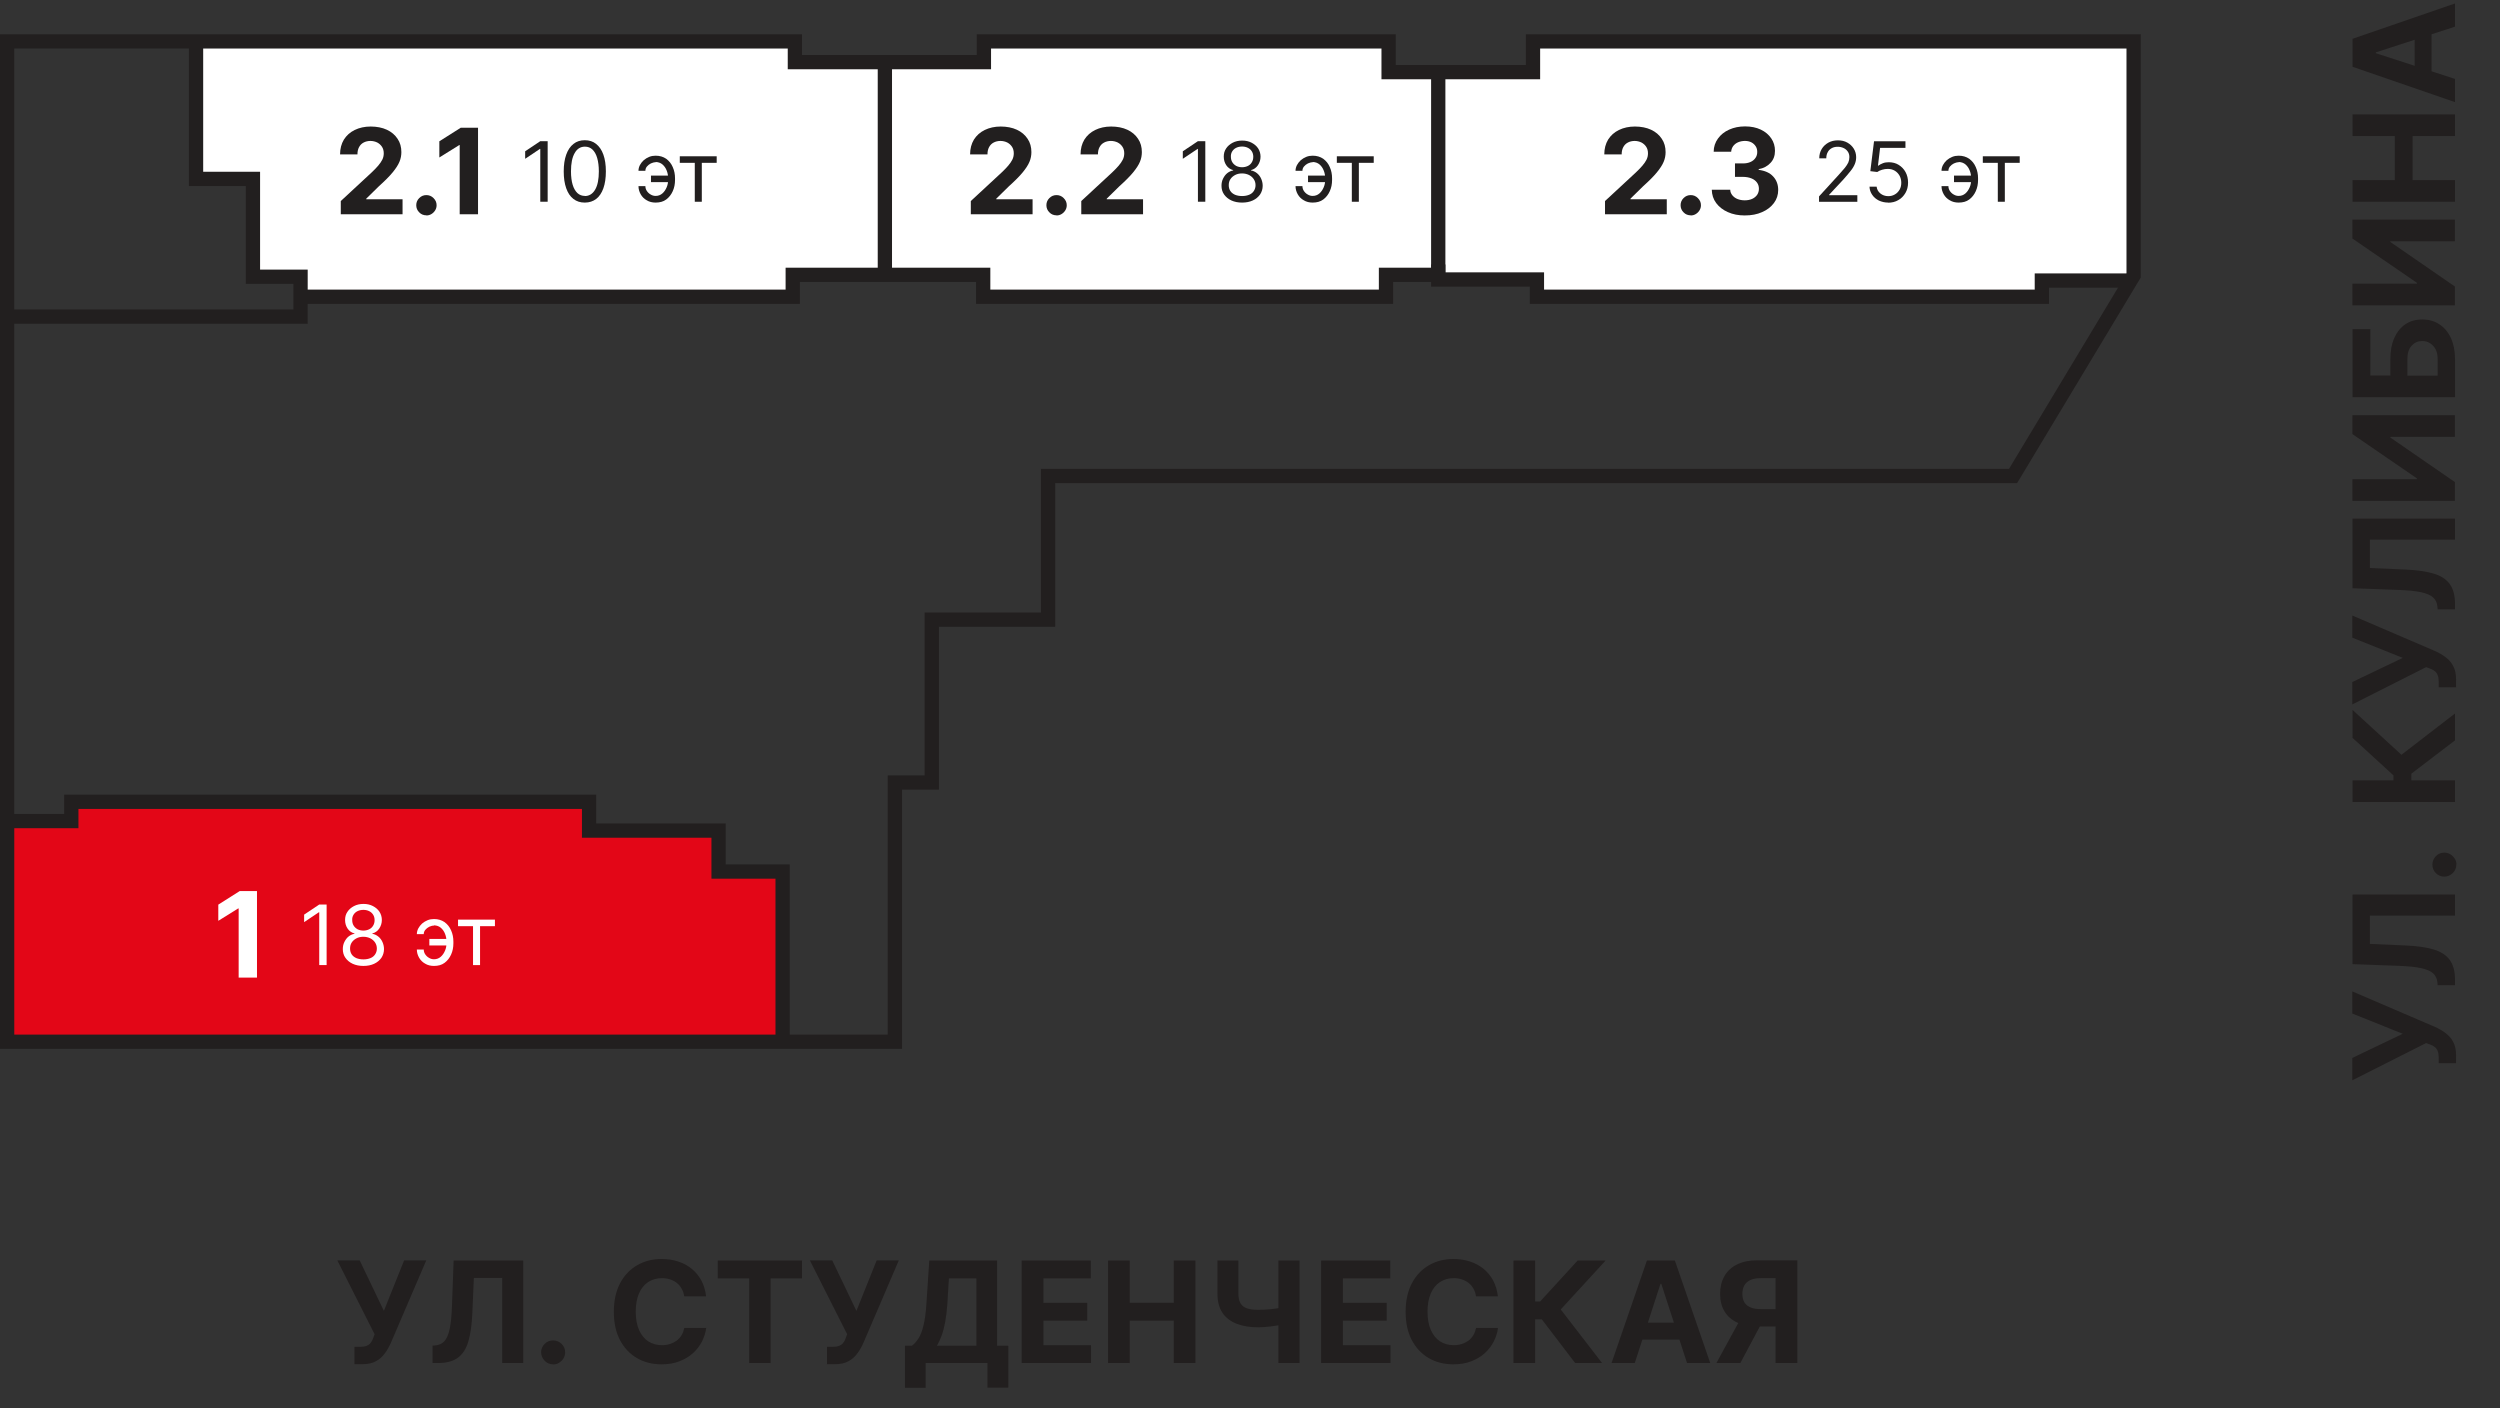 <?xml version="1.0" encoding="UTF-8"?> <svg xmlns="http://www.w3.org/2000/svg" id="_Слой_1" data-name="Слой 1" viewBox="0 0 210.03 118.3"><rect x="0" y="0" width="210.03" height="118.3" fill="#333333" stroke="none"/> <defs> <style> .cls-1 { fill: #fff; } .cls-2 { fill: #e30617; } .cls-3 { fill: none; stroke: #221f1f; stroke-miterlimit: 22.93; stroke-width: 1.2px; } .cls-4 { fill: #221f1f; } </style> </defs> <g> <path class="cls-4" d="m29.78,114.63v-1.48h.47c.23,0,.42-.03.56-.09.14-.06.26-.14.34-.26.09-.11.16-.26.22-.43l.1-.28-3.13-6.2h1.88l2.03,4.24,1.7-4.24h1.86l-2.97,6.92c-.14.32-.31.62-.51.89-.2.27-.44.5-.75.66-.3.17-.69.25-1.16.25h-.65Z"></path> <path class="cls-4" d="m36.34,114.51v-1.46l.24-.02c.31-.03.57-.15.76-.36.19-.21.34-.56.44-1.03s.16-1.11.19-1.91l.14-3.83h5.85v8.61h-1.77v-7.15h-2.38l-.13,3c-.04.96-.16,1.75-.34,2.36s-.48,1.06-.88,1.35c-.4.29-.95.44-1.64.44h-.47Z"></path> <path class="cls-4" d="m46.47,114.62c-.28,0-.52-.1-.71-.3s-.3-.44-.3-.71.1-.51.3-.71.44-.29.71-.29.5.1.71.29c.2.2.3.43.3.71,0,.19-.05.35-.14.51-.09.15-.22.27-.37.37s-.32.14-.5.14Z"></path> <path class="cls-4" d="m59.32,108.91h-1.84c-.03-.24-.1-.45-.21-.64-.1-.19-.24-.35-.4-.48s-.35-.23-.56-.3c-.21-.07-.44-.11-.69-.11-.45,0-.83.11-1.17.33-.33.22-.59.54-.77.96-.18.42-.27.93-.27,1.52s.09,1.13.28,1.55.44.73.77.95c.33.21.71.32,1.15.32.24,0,.47-.03.68-.1s.39-.16.56-.28c.16-.12.3-.28.41-.46.11-.18.18-.38.23-.61h1.84c-.05.4-.17.78-.36,1.15-.19.37-.44.69-.76.98s-.7.51-1.14.68c-.44.17-.93.25-1.49.25-.77,0-1.46-.17-2.06-.52-.6-.35-1.08-.85-1.43-1.51-.35-.66-.52-1.46-.52-2.39s.18-1.74.53-2.4c.35-.66.83-1.16,1.44-1.51.61-.35,1.29-.52,2.04-.52.5,0,.96.07,1.39.21.43.14.81.34,1.14.61.33.27.6.6.81.98.21.39.34.83.4,1.33Z"></path> <path class="cls-4" d="m60.3,107.4v-1.5h7.08v1.5h-2.64v7.11h-1.8v-7.11h-2.64Z"></path> <path class="cls-4" d="m69.48,114.63v-1.48h.47c.23,0,.42-.03.56-.09.14-.06.26-.14.34-.26.09-.11.16-.26.22-.43l.1-.28-3.13-6.2h1.88l2.03,4.24,1.7-4.24h1.86l-2.97,6.92c-.14.32-.31.62-.51.89-.2.27-.44.5-.75.66-.3.17-.69.25-1.16.25h-.65Z"></path> <path class="cls-4" d="m76.03,116.59v-3.53h.58c.2-.14.38-.35.55-.61.17-.26.31-.62.42-1.09.12-.46.2-1.07.25-1.82l.24-3.64h5.7v7.16h.94v3.52h-1.75v-2.07h-5.19v2.08h-1.75Zm2.69-3.53h3.31v-5.66h-2.31l-.13,2.14c-.04.57-.1,1.07-.18,1.51-.08.44-.18.83-.3,1.15-.12.33-.25.61-.39.85Z"></path> <path class="cls-4" d="m85.83,114.51v-8.61h5.81v1.5h-3.98v2.05h3.68v1.5h-3.68v2.06h4v1.5h-5.82Z"></path> <path class="cls-4" d="m93.09,114.51v-8.61h1.82v3.55h3.7v-3.55h1.82v8.61h-1.82v-3.56h-3.7v3.56h-1.82Z"></path> <path class="cls-4" d="m102.27,105.9h1.77v2.78c0,.33.06.6.17.8.12.2.29.35.54.43.24.09.55.13.94.13.13,0,.29,0,.48-.01s.37-.02.57-.04c.19-.02.38-.04.55-.07s.32-.06.43-.1v1.44c-.12.04-.26.07-.44.1-.18.03-.36.05-.55.08-.19.02-.38.04-.56.05-.18.01-.34.02-.47.02-.69,0-1.3-.1-1.81-.3s-.91-.5-1.19-.92c-.28-.42-.42-.95-.42-1.6v-2.78Zm5.13,0h1.78v8.61h-1.78v-8.61Z"></path> <path class="cls-4" d="m110.99,114.51v-8.61h5.81v1.5h-3.98v2.05h3.68v1.5h-3.68v2.06h4v1.5h-5.82Z"></path> <path class="cls-4" d="m125.84,108.91h-1.84c-.03-.24-.1-.45-.21-.64-.1-.19-.24-.35-.4-.48s-.35-.23-.56-.3c-.21-.07-.44-.11-.69-.11-.45,0-.83.11-1.17.33-.33.22-.59.54-.77.96-.18.42-.27.93-.27,1.52s.09,1.13.28,1.55.44.73.77.95c.33.21.71.32,1.15.32.24,0,.47-.03.68-.1s.39-.16.56-.28c.16-.12.3-.28.41-.46.11-.18.18-.38.23-.61h1.84c-.05.4-.17.78-.36,1.15-.19.37-.44.69-.76.98s-.7.51-1.14.68c-.44.17-.93.25-1.49.25-.77,0-1.46-.17-2.06-.52-.6-.35-1.08-.85-1.43-1.51-.35-.66-.52-1.46-.52-2.39s.18-1.74.53-2.4c.35-.66.83-1.16,1.44-1.51.61-.35,1.29-.52,2.04-.52.5,0,.96.07,1.39.21.43.14.81.34,1.14.61.33.27.6.6.81.98.21.39.34.83.4,1.33Z"></path> <path class="cls-4" d="m132.33,114.51l-2.8-3.67h-.56v3.67h-1.82v-8.61h1.82v3.44h.42l3.15-3.44h2.35l-3.77,4.11,3.47,4.5h-2.28Z"></path> <path class="cls-4" d="m137.34,114.51h-1.95l2.97-8.61h2.35l2.97,8.61h-1.95l-2.16-6.65h-.07l-2.16,6.65Zm-.12-3.39h4.61v1.42h-4.61v-1.42Z"></path> <path class="cls-4" d="m146.34,110.59h1.96l-2.09,3.92h-2.01l2.14-3.92Zm4.65,3.92h-1.82v-7.13h-1.23c-.35,0-.64.05-.87.15-.23.1-.4.25-.52.45-.11.2-.17.44-.17.72s.06.52.17.71c.11.19.29.33.52.43s.52.14.87.14h1.98v1.46h-2.28c-.66,0-1.22-.11-1.69-.33-.47-.22-.83-.53-1.07-.94-.25-.41-.37-.9-.37-1.47s.12-1.06.36-1.49c.24-.42.59-.75,1.06-.98s1.02-.35,1.67-.35h3.4v8.61Z"></path> </g> <g> <path class="cls-4" d="m206.36,89.32h-1.48v-.47c0-.23-.03-.42-.09-.56-.06-.14-.14-.26-.26-.34-.11-.09-.26-.16-.43-.22l-.28-.1-6.2,3.13v-1.88l4.24-2.03-4.24-1.7v-1.86l6.92,2.97c.32.14.62.31.89.51.27.2.5.44.66.75.17.3.25.69.25,1.16v.65Z"></path> <path class="cls-4" d="m206.25,82.77h-1.46l-.02-.24c-.03-.31-.15-.57-.36-.76-.21-.19-.56-.34-1.03-.44s-1.11-.16-1.91-.19l-3.83-.14v-5.85h8.61v1.77h-7.15v2.38l3,.13c.96.04,1.75.16,2.36.34s1.06.48,1.35.88c.29.4.44.95.44,1.64v.47Z"></path> <path class="cls-4" d="m206.36,72.64c0,.28-.1.52-.3.71s-.44.3-.71.3-.51-.1-.71-.3-.29-.44-.29-.71.1-.5.29-.71c.2-.2.43-.3.71-.3.19,0,.35.05.51.14.15.09.27.22.37.37s.14.32.14.5Z"></path> <path class="cls-4" d="m206.25,62.2l-3.67,2.8v.56h3.67v1.82h-8.61v-1.82h3.44v-.42l-3.44-3.15v-2.35l4.11,3.77,4.5-3.47v2.28Z"></path> <path class="cls-4" d="m206.36,57.74h-1.48v-.47c0-.23-.03-.42-.09-.56-.06-.14-.14-.26-.26-.34-.11-.09-.26-.16-.43-.22l-.28-.1-6.2,3.13v-1.88l4.24-2.03-4.24-1.7v-1.86l6.92,2.97c.32.14.62.31.89.51.27.2.5.44.66.75.17.3.25.69.25,1.16v.65Z"></path> <path class="cls-4" d="m206.25,51.19h-1.46l-.02-.24c-.03-.31-.15-.57-.36-.76-.21-.19-.56-.34-1.03-.44s-1.11-.16-1.91-.19l-3.83-.14v-5.85h8.61v1.77h-7.15v2.38l3,.13c.96.04,1.75.16,2.36.34s1.06.48,1.35.88c.29.4.44.95.44,1.64v.47Z"></path> <path class="cls-4" d="m197.63,42.08v-1.82h5.42v-.07l-5.42-3.72v-1.59h8.61v1.82h-5.42v.06l5.42,3.74v1.58h-8.61Z"></path> <path class="cls-4" d="m206.25,33.37h-8.61v-5.72h1.5v3.9h1.68v-1.4c0-.68.11-1.27.33-1.76s.53-.88.93-1.15c.4-.27.87-.4,1.42-.4s1.02.13,1.43.4c.41.27.74.65.97,1.15s.35,1.08.35,1.76v3.22Zm-1.46-1.82v-1.4c0-.33-.06-.6-.18-.82-.12-.22-.28-.39-.48-.51-.2-.12-.41-.17-.65-.17-.34,0-.63.13-.87.39-.24.26-.36.63-.36,1.12v1.4h2.53Z"></path> <path class="cls-4" d="m197.63,25.65v-1.82h5.42v-.07l-5.42-3.72v-1.59h8.61v1.82h-5.42v.06l5.42,3.74v1.58h-8.61Z"></path> <path class="cls-4" d="m206.25,16.95h-8.61v-1.82h3.55v-3.7h-3.55v-1.82h8.61v1.82h-3.56v3.7h3.56v1.82Z"></path> <path class="cls-4" d="m206.25,6.63v1.95l-8.61-2.97v-2.35l8.61-2.97v1.95l-6.65,2.16v.07l6.65,2.16Zm-3.39.12V2.14h1.42v4.61h-1.42Z"></path> </g> <g> <g> <g> <polygon class="cls-2" points="65.75 87.52 65.75 73.22 60.37 73.22 60.37 69.78 49.49 69.78 49.49 67.36 5.99 67.36 5.99 68.98 .6 68.98 .6 87.52 65.75 87.52"></polygon> <polygon class="cls-1" points="74.15 5.22 66.78 5.22 66.78 3.48 16.47 3.48 16.47 15.03 21.25 15.03 21.25 23.37 25.25 23.37 25.25 24.93 66.78 24.93 66.78 23.09 74.15 23.09 74.15 5.22"></polygon> <polygon class="cls-1" points="74.34 23.09 82.77 23.09 82.77 24.93 116.74 24.93 116.74 23.24 128.74 23.24 128.74 24.93 171.57 24.93 171.57 23.57 179.25 23.57 179.25 3.16 171.57 3.16 170.29 3.16 128.74 3.16 128.74 5.81 116.74 5.81 116.74 5.22 116.74 3.16 82.77 3.16 82.77 5.22 74.34 5.22 74.34 23.09"></polygon> </g> <g> <polygon class="cls-3" points=".6 87.52 75.18 87.52 75.18 65.74 78.28 65.74 78.28 52.06 88.05 52.06 88.05 39.99 169.12 39.99 179.25 23.15 179.25 3.48 128.79 3.48 128.79 6.06 116.66 6.06 116.66 3.48 82.66 3.48 82.66 5.22 66.78 5.22 66.78 3.48 .6 3.48 .6 87.52"></polygon> <polyline class="cls-3" points="65.75 87.52 65.75 73.22 60.37 73.22 60.37 69.78 49.49 69.78 49.49 67.36 5.99 67.36 5.99 68.98 .6 68.98"></polyline> <polyline class="cls-3" points=".6 26.6 25.25 26.6 25.25 23.25 21.25 23.25 21.25 15.03 16.47 15.03 16.47 3.48"></polyline> <polyline class="cls-3" points="25.25 24.93 66.6 24.93 66.6 23.09 82.6 23.09 82.6 24.93 116.44 24.93 116.44 23.09 120.83 23.09 120.83 6.06"></polyline> <polyline class="cls-3" points="120.83 22.22 120.83 23.48 129.12 23.48 129.12 24.93 171.54 24.93 171.54 23.57 178.99 23.57"></polyline> <line class="cls-3" x1="74.34" y1="5.22" x2="74.34" y2="23.09"></line> </g> </g> <g> <path class="cls-1" d="m21.59,74.86v7.27h-1.54v-5.81h-.04l-1.67,1.04v-1.36l1.8-1.14h1.45Z"></path> <g> <path class="cls-1" d="m27.44,75.99v5.09h-.62v-4.44h-.03l-1.24.83v-.63l1.27-.85h.62Z"></path> <path class="cls-1" d="m30.53,81.15c-.34,0-.64-.06-.9-.18-.26-.12-.46-.29-.61-.5-.15-.21-.22-.46-.22-.73,0-.22.04-.42.13-.6.09-.18.2-.34.35-.46.15-.12.32-.2.5-.23v-.03c-.24-.06-.44-.2-.58-.41-.14-.21-.21-.45-.21-.72,0-.26.06-.49.2-.69.13-.2.32-.36.55-.48.23-.12.5-.18.8-.18s.56.06.79.18c.23.12.42.28.55.48.13.2.2.44.2.69,0,.27-.08.51-.22.72-.14.21-.34.35-.58.41v.03c.18.03.35.11.5.23.15.12.27.28.35.46s.13.38.13.6c0,.27-.08.52-.22.73-.15.21-.35.38-.61.5-.26.12-.56.18-.9.18Zm0-.55c.23,0,.43-.04.6-.11.17-.07.3-.18.39-.32.09-.14.14-.29.14-.48,0-.19-.05-.36-.15-.51s-.23-.26-.4-.35c-.17-.08-.36-.13-.58-.13s-.41.04-.58.13-.3.2-.4.35c-.1.15-.14.32-.14.51,0,.18.04.34.13.48.09.14.22.24.39.32.17.07.37.11.6.11Zm0-2.42c.18,0,.34-.04.49-.11.14-.07.25-.17.33-.31.08-.13.12-.28.12-.46,0-.17-.04-.32-.12-.45s-.19-.23-.33-.3-.3-.11-.49-.11-.36.04-.5.11c-.14.07-.25.17-.33.3s-.12.28-.11.45c0,.18.04.33.12.46s.19.23.33.31c.14.07.31.11.49.11Z"></path> <path class="cls-1" d="m36.46,77.76c-.13,0-.27.04-.4.1-.13.07-.24.15-.33.26-.09.11-.13.23-.13.36h-.58c0-.17.04-.32.12-.48.08-.15.19-.29.32-.41.14-.12.29-.21.46-.28.17-.07.35-.1.54-.1.35,0,.64.09.89.26.24.18.43.41.55.7.13.29.19.6.19.94v.14c0,.34-.06.65-.19.94s-.31.52-.55.7c-.24.18-.54.26-.89.26-.28,0-.53-.06-.74-.19-.22-.12-.39-.29-.51-.5-.12-.21-.19-.44-.19-.69h.58c0,.14.04.28.12.4.08.12.19.23.32.3.13.08.27.12.42.12.22,0,.41-.07.57-.21.16-.14.27-.31.36-.52s.12-.42.12-.63v-.14c0-.22-.04-.43-.12-.63-.08-.21-.2-.38-.35-.51s-.34-.2-.57-.21Zm1.28,1.12v.55h-1.67v-.55h1.67Z"></path> <path class="cls-1" d="m38.48,77.81v-.55h3.1v.55h-1.25v3.27h-.59v-3.27h-1.26Z"></path> </g> </g> <g> <g> <path class="cls-4" d="m28.63,18v-1.11l2.59-2.4c.22-.21.41-.4.56-.58s.26-.34.34-.5.12-.34.12-.53c0-.21-.05-.4-.15-.55-.1-.15-.23-.27-.4-.36-.17-.08-.36-.13-.57-.13s-.42.05-.58.14c-.17.09-.29.22-.38.39-.09.17-.13.37-.13.6h-1.46c0-.48.11-.89.32-1.24.22-.35.52-.62.91-.81s.84-.29,1.34-.29.98.09,1.36.27c.39.18.69.44.9.76.22.32.32.7.32,1.12,0,.27-.05.55-.16.81-.11.27-.3.56-.57.89-.27.33-.66.72-1.16,1.17l-1.06,1.04v.05h3.05v1.26h-5.18Z"></path> <path class="cls-4" d="m35.82,18.09c-.23,0-.44-.08-.6-.25-.17-.17-.25-.37-.25-.6s.08-.43.25-.6c.17-.17.37-.25.6-.25s.43.08.6.25c.17.17.26.36.26.6,0,.16-.04.3-.12.43s-.18.23-.31.31c-.13.08-.27.12-.42.12Z"></path> <path class="cls-4" d="m40.16,10.73v7.27h-1.54v-5.81h-.04l-1.67,1.04v-1.36l1.8-1.14h1.45Z"></path> </g> <g> <path class="cls-4" d="m46.01,11.86v5.09h-.62v-4.44h-.03l-1.24.83v-.63l1.27-.85h.62Z"></path> <path class="cls-4" d="m49.13,17.02c-.38,0-.69-.1-.96-.31s-.46-.5-.6-.89c-.14-.39-.21-.86-.21-1.42s.07-1.02.21-1.41c.14-.39.34-.69.61-.9.26-.21.58-.31.95-.31s.69.1.95.31c.26.21.47.5.61.9.14.39.21.86.21,1.41s-.07,1.03-.21,1.42c-.14.39-.34.69-.6.89s-.58.31-.96.31Zm0-.55c.37,0,.66-.18.87-.54.21-.36.31-.87.31-1.53,0-.44-.05-.82-.14-1.13-.09-.31-.23-.55-.4-.71-.17-.16-.38-.24-.63-.24-.37,0-.66.18-.86.54-.21.36-.31.87-.31,1.54,0,.44.05.82.14,1.12s.23.54.4.7.39.24.63.24Z"></path> <path class="cls-4" d="m55.08,13.63c-.13,0-.27.04-.4.1-.13.07-.24.15-.33.26-.09.11-.13.23-.13.36h-.58c0-.17.04-.32.12-.48.08-.15.19-.29.32-.41.14-.12.29-.21.46-.28.17-.07.35-.1.54-.1.35,0,.64.09.89.26.24.18.43.41.55.7.13.29.19.6.19.94v.14c0,.34-.06.65-.19.94s-.31.52-.55.7c-.24.18-.54.26-.89.26-.28,0-.53-.06-.74-.19-.22-.12-.39-.29-.51-.5-.12-.21-.19-.44-.19-.69h.58c0,.14.04.28.12.4.08.12.19.23.32.3.13.08.27.12.42.12.22,0,.41-.07.57-.21.16-.14.27-.31.36-.52s.12-.42.12-.63v-.14c0-.22-.04-.43-.12-.63-.08-.21-.2-.38-.35-.51s-.34-.2-.57-.21Zm1.28,1.12v.55h-1.67v-.55h1.67Z"></path> <path class="cls-4" d="m57.11,13.68v-.55h3.1v.55h-1.25v3.27h-.59v-3.27h-1.26Z"></path> </g> </g> <g> <g> <path class="cls-4" d="m81.56,18v-1.11l2.59-2.4c.22-.21.41-.4.56-.58s.26-.34.34-.5.12-.34.12-.53c0-.21-.05-.4-.15-.55-.1-.15-.23-.27-.4-.36-.17-.08-.36-.13-.57-.13s-.42.05-.58.14c-.17.09-.29.22-.38.39-.09.17-.13.37-.13.6h-1.46c0-.48.11-.89.32-1.24.22-.35.52-.62.91-.81s.84-.29,1.34-.29.98.09,1.36.27c.39.18.69.44.9.76.22.32.32.7.32,1.12,0,.27-.05.55-.16.81-.11.27-.3.56-.57.89-.27.33-.66.72-1.16,1.17l-1.06,1.04v.05h3.05v1.26h-5.18Z"></path> <path class="cls-4" d="m88.76,18.09c-.23,0-.44-.08-.6-.25-.17-.17-.25-.37-.25-.6s.08-.43.25-.6c.17-.17.37-.25.6-.25s.43.08.6.25c.17.17.26.36.26.6,0,.16-.04.3-.12.43s-.18.23-.31.31c-.13.08-.27.12-.42.12Z"></path> <path class="cls-4" d="m90.84,18v-1.11l2.59-2.4c.22-.21.41-.4.56-.58s.26-.34.34-.5.12-.34.12-.53c0-.21-.05-.4-.15-.55-.1-.15-.23-.27-.4-.36-.17-.08-.36-.13-.57-.13s-.42.05-.58.14c-.17.09-.29.22-.38.39-.09.17-.13.37-.13.6h-1.46c0-.48.11-.89.32-1.24.22-.35.52-.62.91-.81s.84-.29,1.34-.29.98.09,1.36.27c.39.18.69.44.9.76.22.32.32.7.32,1.12,0,.27-.05.55-.16.81-.11.27-.3.56-.57.89-.27.33-.66.72-1.16,1.17l-1.06,1.04v.05h3.05v1.26h-5.18Z"></path> </g> <g> <path class="cls-4" d="m101.26,11.86v5.09h-.62v-4.44h-.03l-1.24.83v-.63l1.27-.85h.62Z"></path> <path class="cls-4" d="m104.35,17.02c-.34,0-.64-.06-.9-.18-.26-.12-.46-.29-.61-.5-.15-.21-.22-.46-.22-.73,0-.22.04-.42.13-.6.09-.18.2-.34.35-.46.15-.12.32-.2.5-.23v-.03c-.24-.06-.44-.2-.58-.41-.14-.21-.21-.45-.21-.72,0-.26.06-.49.2-.69.13-.2.32-.36.55-.48.23-.12.5-.18.8-.18s.56.06.79.18c.23.12.42.28.55.48.13.2.2.44.2.69,0,.27-.08.51-.22.72-.14.21-.34.35-.58.41v.03c.18.03.35.11.5.23.15.12.27.28.35.46s.13.38.13.6c0,.27-.08.52-.22.73-.15.21-.35.38-.61.5-.26.12-.56.18-.9.18Zm0-.55c.23,0,.43-.04.6-.11.17-.07.3-.18.39-.32.09-.14.14-.29.14-.48,0-.19-.05-.36-.15-.51s-.23-.26-.4-.35c-.17-.08-.36-.13-.58-.13s-.41.04-.58.13-.3.2-.4.35c-.1.15-.14.32-.14.51,0,.18.04.34.13.48.09.14.22.24.39.32.17.07.37.11.6.11Zm0-2.42c.18,0,.34-.04.49-.11.14-.07.25-.17.33-.31.08-.13.12-.28.12-.46,0-.17-.04-.32-.12-.45s-.19-.23-.33-.3-.3-.11-.49-.11-.36.04-.5.11c-.14.07-.25.17-.33.3s-.12.28-.11.45c0,.18.04.33.12.46s.19.23.33.31c.14.07.31.11.49.11Z"></path> <path class="cls-4" d="m110.28,13.63c-.13,0-.27.04-.4.1-.13.07-.24.15-.33.26-.09.11-.13.23-.13.36h-.58c0-.17.04-.32.12-.48.08-.15.19-.29.32-.41.14-.12.29-.21.46-.28.17-.07.35-.1.54-.1.35,0,.64.09.89.26.24.18.43.41.55.7.13.29.19.6.19.94v.14c0,.34-.06.65-.19.94s-.31.52-.55.7c-.24.18-.54.26-.89.26-.28,0-.53-.06-.74-.19-.22-.12-.39-.29-.51-.5-.12-.21-.19-.44-.19-.69h.58c0,.14.04.28.12.4.08.12.19.23.32.3.13.08.27.12.42.12.22,0,.41-.07.57-.21.16-.14.27-.31.36-.52s.12-.42.12-.63v-.14c0-.22-.04-.43-.12-.63-.08-.21-.2-.38-.35-.51s-.34-.2-.57-.21Zm1.28,1.12v.55h-1.67v-.55h1.67Z"></path> <path class="cls-4" d="m112.31,13.68v-.55h3.1v.55h-1.25v3.27h-.59v-3.27h-1.26Z"></path> </g> </g> <g> <g> <path class="cls-4" d="m134.84,18v-1.11l2.59-2.4c.22-.21.41-.4.56-.58s.26-.34.34-.5.12-.34.12-.53c0-.21-.05-.4-.15-.55-.1-.15-.23-.27-.4-.36-.17-.08-.36-.13-.57-.13s-.42.05-.58.14c-.17.09-.29.22-.38.39-.09.17-.13.37-.13.6h-1.46c0-.48.11-.89.32-1.24.22-.35.52-.62.91-.81s.84-.29,1.34-.29.98.09,1.36.27c.39.18.69.44.9.76.22.32.32.7.32,1.12,0,.27-.05.55-.16.81-.11.27-.3.56-.57.89-.27.33-.66.72-1.16,1.17l-1.06,1.04v.05h3.05v1.26h-5.18Z"></path> <path class="cls-4" d="m142.04,18.09c-.23,0-.44-.08-.6-.25-.17-.17-.25-.37-.25-.6s.08-.43.25-.6c.17-.17.37-.25.6-.25s.43.08.6.25c.17.17.26.36.26.6,0,.16-.04.3-.12.43s-.18.23-.31.31c-.13.08-.27.12-.42.12Z"></path> <path class="cls-4" d="m146.58,18.1c-.53,0-1-.09-1.42-.28-.41-.18-.74-.44-.98-.76-.24-.32-.36-.7-.37-1.12h1.55c0,.18.07.33.18.47.11.13.25.24.43.31.18.07.38.11.61.11s.44-.04.62-.12c.18-.08.32-.2.42-.34.1-.15.15-.32.15-.51s-.05-.37-.16-.52-.26-.27-.46-.35c-.2-.08-.44-.13-.71-.13h-.68v-1.13h.68c.23,0,.44-.04.62-.12s.32-.19.42-.34c.1-.14.15-.31.15-.5s-.04-.34-.13-.48c-.09-.14-.21-.25-.36-.33-.16-.08-.34-.12-.54-.12s-.4.04-.57.11c-.17.07-.31.18-.42.32-.1.14-.16.3-.17.48h-1.47c0-.42.13-.79.36-1.11.23-.32.54-.57.94-.75s.84-.27,1.34-.27.94.09,1.32.27c.38.18.67.43.88.74.21.31.31.66.31,1.04,0,.41-.12.75-.38,1.02-.25.27-.58.45-.99.52v.06c.53.07.94.25,1.22.56.28.3.42.68.42,1.13,0,.41-.12.78-.36,1.1s-.57.58-.99.76c-.42.19-.9.28-1.45.28Z"></path> </g> <g> <path class="cls-4" d="m152.82,16.95v-.45l1.68-1.84c.2-.22.36-.4.49-.56.13-.16.22-.31.29-.45.06-.14.09-.29.09-.45,0-.18-.04-.33-.13-.46s-.2-.23-.35-.3-.31-.11-.5-.11c-.2,0-.37.04-.51.12-.14.08-.26.19-.33.34-.08.14-.12.31-.12.51h-.59c0-.3.07-.56.21-.79.14-.23.33-.4.56-.53.24-.13.5-.19.8-.19s.56.06.79.19.41.3.54.51.2.45.2.71c0,.19-.03.37-.1.55-.07.18-.18.38-.35.59-.17.22-.39.48-.68.8l-1.14,1.22v.04h2.37v.55h-3.21Z"></path> <path class="cls-4" d="m158.64,17.02c-.29,0-.55-.06-.79-.17-.23-.12-.42-.27-.56-.48-.14-.2-.22-.43-.23-.69h.6c.02.23.13.42.31.57s.41.23.67.23c.21,0,.39-.05.56-.15s.29-.23.39-.4.14-.37.14-.58-.05-.42-.15-.6c-.1-.17-.23-.31-.4-.41s-.36-.15-.58-.15c-.16,0-.32.02-.48.07s-.3.11-.41.19l-.58-.07.31-2.51h2.64v.55h-2.13l-.18,1.5h.03c.1-.08.24-.15.39-.21s.32-.08.49-.08c.31,0,.59.07.83.22.24.15.44.35.58.61.14.26.21.55.21.88s-.07.61-.22.87c-.15.25-.34.46-.6.6-.25.15-.54.22-.87.22Z"></path> <path class="cls-4" d="m164.55,13.63c-.13,0-.27.04-.4.1-.13.07-.24.15-.33.26-.09.11-.13.23-.13.36h-.58c0-.17.04-.32.12-.48.08-.15.19-.29.32-.41.14-.12.29-.21.46-.28.17-.07.35-.1.54-.1.35,0,.64.09.89.26.24.18.43.41.55.7.13.29.19.6.19.94v.14c0,.34-.06.65-.19.94s-.31.52-.55.7c-.24.18-.54.26-.89.26-.28,0-.53-.06-.74-.19-.22-.12-.39-.29-.51-.5-.12-.21-.19-.44-.19-.69h.58c0,.14.04.28.12.4.08.12.19.23.32.3.13.08.27.12.42.12.22,0,.41-.07.57-.21.16-.14.27-.31.36-.52s.12-.42.12-.63v-.14c0-.22-.04-.43-.12-.63-.08-.21-.2-.38-.35-.51s-.34-.2-.57-.21Zm1.28,1.12v.55h-1.67v-.55h1.67Z"></path> <path class="cls-4" d="m166.58,13.68v-.55h3.1v.55h-1.25v3.27h-.59v-3.27h-1.26Z"></path> </g> </g> </g> </svg> 